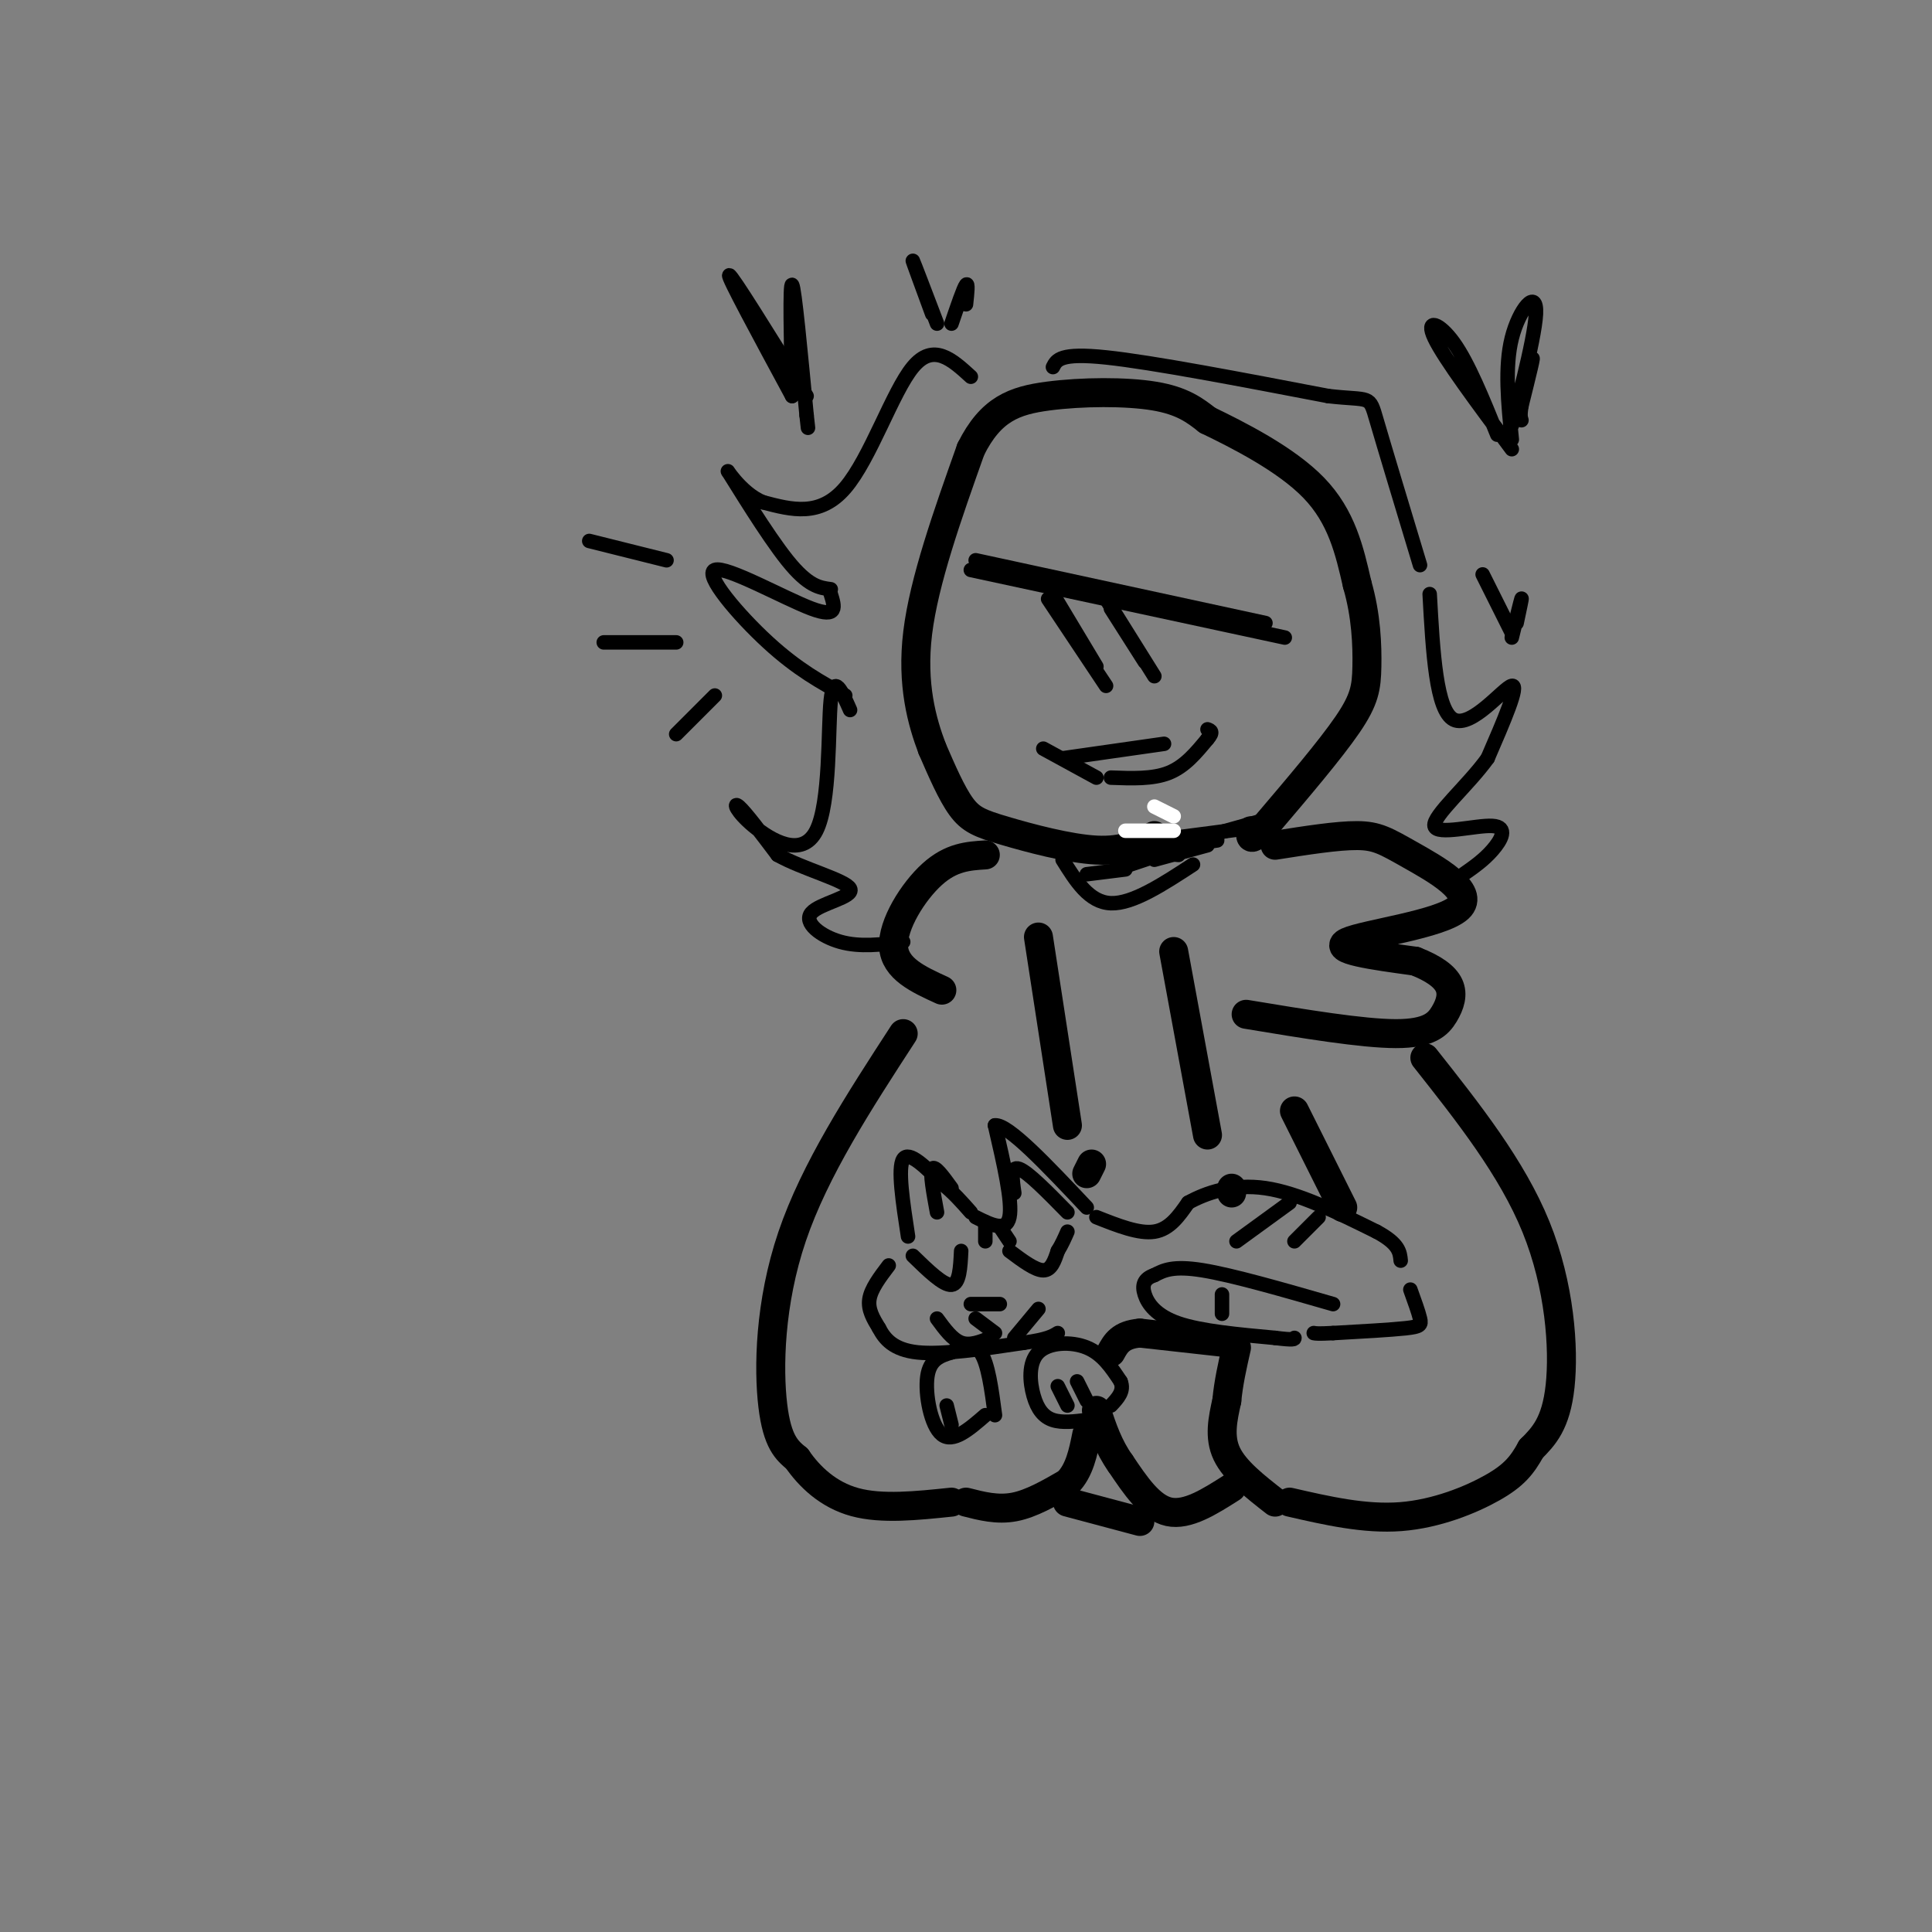 <svg viewBox='0 0 400 400' version='1.1' xmlns='http://www.w3.org/2000/svg' xmlns:xlink='http://www.w3.org/1999/xlink'><rect x="0" y="0" width="400" height="400" fill="#808080" stroke="none"/><g fill='none' stroke='#000000' stroke-width='6' stroke-linecap='round' stroke-linejoin='round'><path d='M239,173c-3.155,1.643 -6.310,3.286 -12,3c-5.690,-0.286 -13.917,-2.500 -19,-4c-5.083,-1.500 -7.024,-2.286 -9,-5c-1.976,-2.714 -3.988,-7.357 -6,-12'/><path d='M193,155c-2.089,-5.511 -4.311,-13.289 -3,-24c1.311,-10.711 6.156,-24.356 11,-38'/><path d='M201,93c4.143,-8.310 9.000,-10.083 16,-11c7.000,-0.917 16.143,-0.976 22,0c5.857,0.976 8.429,2.988 11,5'/><path d='M250,87c6.200,3.000 16.200,8.000 22,14c5.800,6.000 7.400,13.000 9,20'/><path d='M281,121c1.881,6.476 2.083,12.667 2,17c-0.083,4.333 -0.452,6.810 -4,12c-3.548,5.190 -10.274,13.095 -17,21'/><path d='M262,171c-3.333,3.667 -3.167,2.333 -3,1'/><path d='M264,175c6.448,-1.014 12.896,-2.029 17,-2c4.104,0.029 5.863,1.100 11,4c5.137,2.900 13.652,7.627 10,11c-3.652,3.373 -19.472,5.392 -23,7c-3.528,1.608 5.236,2.804 14,4'/><path d='M293,199c3.751,1.464 6.129,3.124 7,5c0.871,1.876 0.234,3.967 -1,6c-1.234,2.033 -3.067,4.010 -10,4c-6.933,-0.010 -18.967,-2.005 -31,-4'/><path d='M204,177c-3.533,0.222 -7.067,0.444 -11,4c-3.933,3.556 -8.267,10.444 -8,15c0.267,4.556 5.133,6.778 10,9'/><path d='M295,219c9.022,11.400 18.044,22.800 23,35c4.956,12.200 5.844,25.200 5,33c-0.844,7.800 -3.422,10.400 -6,13'/><path d='M317,300c-1.881,3.429 -3.583,5.500 -8,8c-4.417,2.500 -11.548,5.429 -19,6c-7.452,0.571 -15.226,-1.214 -23,-3'/><path d='M187,214c-9.156,14.089 -18.311,28.178 -23,42c-4.689,13.822 -4.911,27.378 -4,35c0.911,7.622 2.956,9.311 5,11'/><path d='M165,302c2.556,3.711 6.444,7.489 12,9c5.556,1.511 12.778,0.756 20,0'/><path d='M215,194c0.000,0.000 6.000,39.000 6,39'/><path d='M226,241c0.000,0.000 -1.000,2.000 -1,2'/><path d='M243,197c0.000,0.000 7.000,38.000 7,38'/><path d='M255,247c0.000,0.000 0.000,-1.000 0,-1'/></g>
<g fill='none' stroke='#000000' stroke-width='3' stroke-linecap='round' stroke-linejoin='round'><path d='M201,78c-3.889,-3.556 -7.778,-7.111 -12,-2c-4.222,5.111 -8.778,18.889 -14,25c-5.222,6.111 -11.111,4.556 -17,3'/><path d='M158,104c-4.821,-1.893 -8.375,-8.125 -7,-6c1.375,2.125 7.679,12.607 12,18c4.321,5.393 6.661,5.696 9,6'/><path d='M172,123c0.804,2.554 1.607,5.107 -4,3c-5.607,-2.107 -17.625,-8.875 -20,-8c-2.375,0.875 4.893,9.393 11,15c6.107,5.607 11.054,8.304 16,11'/><path d='M176,147c-1.708,-3.885 -3.416,-7.770 -4,-2c-0.584,5.770 -0.043,21.196 -3,27c-2.957,5.804 -9.411,1.986 -13,-1c-3.589,-2.986 -4.311,-5.139 -3,-4c1.311,1.139 4.656,5.569 8,10'/><path d='M161,177c5.174,2.925 14.108,5.238 15,7c0.892,1.762 -6.260,2.974 -8,5c-1.740,2.026 1.931,4.864 6,6c4.069,1.136 8.534,0.568 13,0'/><path d='M218,76c0.750,-1.500 1.500,-3.000 11,-2c9.500,1.000 27.750,4.500 46,8'/><path d='M275,82c8.978,1.022 8.422,-0.422 10,5c1.578,5.422 5.289,17.711 9,30'/><path d='M296,123c0.667,12.089 1.333,24.178 5,26c3.667,1.822 10.333,-6.622 12,-7c1.667,-0.378 -1.667,7.311 -5,15'/><path d='M308,157c-3.973,5.555 -11.405,11.943 -11,14c0.405,2.057 8.648,-0.215 12,0c3.352,0.215 1.815,2.919 0,5c-1.815,2.081 -3.907,3.541 -6,5'/><path d='M220,178c2.750,4.417 5.500,8.833 10,9c4.500,0.167 10.750,-3.917 17,-8'/><path d='M202,116c0.000,0.000 60.000,13.000 60,13'/><path d='M201,118c0.000,0.000 65.000,14.000 65,14'/><path d='M217,124c0.000,0.000 12.000,18.000 12,18'/><path d='M218,123c0.000,0.000 9.000,15.000 9,15'/><path d='M230,126c0.000,0.000 7.000,11.000 7,11'/><path d='M229,124c0.000,0.000 10.000,16.000 10,16'/><path d='M216,155c0.000,0.000 11.000,6.000 11,6'/><path d='M230,161c4.333,0.167 8.667,0.333 12,-1c3.333,-1.333 5.667,-4.167 8,-7'/><path d='M250,153c1.333,-1.500 0.667,-1.750 0,-2'/><path d='M220,157c0.000,0.000 21.000,-3.000 21,-3'/><path d='M313,93c-7.000,-9.400 -14.000,-18.800 -16,-23c-2.000,-4.200 1.000,-3.200 4,1c3.000,4.200 6.000,11.600 9,19'/><path d='M313,91c-0.753,-7.494 -1.506,-14.989 0,-21c1.506,-6.011 5.270,-10.539 5,-5c-0.270,5.539 -4.573,21.145 -5,23c-0.427,1.855 3.021,-10.041 4,-13c0.979,-2.959 -0.510,3.021 -2,9'/><path d='M315,84c-0.333,2.000 -0.167,2.500 0,3'/><path d='M167,82c-7.750,-12.500 -15.500,-25.000 -16,-25c-0.500,0.000 6.250,12.500 13,25'/><path d='M164,82c-0.250,-11.833 -0.500,-23.667 0,-23c0.500,0.667 1.750,13.833 3,27'/><path d='M167,86c0.500,4.500 0.250,2.250 0,0'/><path d='M194,67c-2.417,-6.333 -4.833,-12.667 -5,-13c-0.167,-0.333 1.917,5.333 4,11'/><path d='M197,67c1.250,-3.667 2.500,-7.333 3,-8c0.500,-0.667 0.250,1.667 0,4'/><path d='M313,131c-2.833,-5.667 -5.667,-11.333 -6,-12c-0.333,-0.667 1.833,3.667 4,8'/><path d='M313,132c0.917,-3.750 1.833,-7.500 2,-8c0.167,-0.500 -0.417,2.250 -1,5'/><path d='M234,176c0.000,0.000 10.000,1.000 10,1'/><path d='M239,178c0.000,0.000 11.000,-3.000 11,-3'/><path d='M261,170c0.000,0.000 -25.000,7.000 -25,7'/><path d='M252,174c0.000,0.000 -14.000,2.000 -14,2'/><path d='M239,174c0.000,0.000 23.000,-3.000 23,-3'/><path d='M243,176c0.000,0.000 -12.000,4.000 -12,4'/><path d='M233,180c0.000,0.000 -8.000,1.000 -8,1'/></g>
<g fill='none' stroke='#FFFFFF' stroke-width='3' stroke-linecap='round' stroke-linejoin='round'><path d='M233,172c0.000,0.000 10.000,0.000 10,0'/><path d='M239,167c0.000,0.000 4.000,2.000 4,2'/></g>
<g fill='none' stroke='#000000' stroke-width='3' stroke-linecap='round' stroke-linejoin='round'><path d='M188,256c-1.083,-7.083 -2.167,-14.167 -1,-16c1.167,-1.833 4.583,1.583 8,5'/><path d='M195,245c2.333,1.833 4.167,3.917 6,6'/><path d='M202,252c3.167,1.583 6.333,3.167 7,0c0.667,-3.167 -1.167,-11.083 -3,-19'/><path d='M206,233c2.667,-0.333 10.833,8.333 19,17'/><path d='M184,262c-1.833,2.417 -3.667,4.833 -4,7c-0.333,2.167 0.833,4.083 2,6'/><path d='M182,275c1.111,2.133 2.889,4.467 8,5c5.111,0.533 13.556,-0.733 22,-2'/><path d='M212,278c4.833,-0.667 5.917,-1.333 7,-2'/><path d='M189,260c3.167,3.083 6.333,6.167 8,6c1.667,-0.167 1.833,-3.583 2,-7'/><path d='M209,259c2.667,2.000 5.333,4.000 7,4c1.667,0.000 2.333,-2.000 3,-4'/><path d='M219,259c0.833,-1.333 1.417,-2.667 2,-4'/><path d='M201,270c0.000,0.000 6.000,0.000 6,0'/><path d='M202,273c0.000,0.000 4.000,3.000 4,3'/><path d='M210,277c0.000,0.000 5.000,-6.000 5,-6'/><path d='M205,277c-2.083,0.833 -4.167,1.667 -6,1c-1.833,-0.667 -3.417,-2.833 -5,-5'/><path d='M204,293c-3.356,2.911 -6.711,5.822 -9,4c-2.289,-1.822 -3.511,-8.378 -3,-12c0.511,-3.622 2.756,-4.311 5,-5'/><path d='M197,280c1.978,-1.356 4.422,-2.244 6,0c1.578,2.244 2.289,7.622 3,13'/><path d='M225,294c-2.544,0.313 -5.088,0.625 -7,0c-1.912,-0.625 -3.193,-2.188 -4,-5c-0.807,-2.812 -1.140,-6.872 1,-9c2.140,-2.128 6.754,-2.322 10,-1c3.246,1.322 5.123,4.161 7,7'/><path d='M232,286c0.833,2.000 -0.583,3.500 -2,5'/><path d='M227,252c4.417,1.750 8.833,3.500 12,3c3.167,-0.500 5.083,-3.250 7,-6'/><path d='M246,249c3.622,-2.000 9.178,-4.000 16,-3c6.822,1.000 14.911,5.000 23,9'/><path d='M285,255c4.667,2.500 4.833,4.250 5,6'/><path d='M292,267c0.844,2.333 1.689,4.667 2,6c0.311,1.333 0.089,1.667 -3,2c-3.089,0.333 -9.044,0.667 -15,1'/><path d='M276,276c-3.167,0.167 -3.583,0.083 -4,0'/><path d='M276,270c-10.417,-3.000 -20.833,-6.000 -27,-7c-6.167,-1.000 -8.083,0.000 -10,1'/><path d='M239,264c-2.179,0.738 -2.625,2.083 -2,4c0.625,1.917 2.321,4.405 7,6c4.679,1.595 12.339,2.298 20,3'/><path d='M264,277c4.000,0.500 4.000,0.250 4,0'/><path d='M219,287c0.000,0.000 2.000,4.000 2,4'/><path d='M223,286c0.000,0.000 2.000,4.000 2,4'/><path d='M196,291c0.000,0.000 1.000,4.000 1,4'/></g>
<g fill='none' stroke='#000000' stroke-width='6' stroke-linecap='round' stroke-linejoin='round'><path d='M264,311c-4.167,-3.250 -8.333,-6.500 -10,-10c-1.667,-3.500 -0.833,-7.250 0,-11'/><path d='M254,290c0.333,-3.667 1.167,-7.333 2,-11'/><path d='M254,278c0.000,0.000 -18.000,-2.000 -18,-2'/><path d='M236,276c-4.000,0.333 -5.000,2.167 -6,4'/><path d='M255,308c-4.583,2.917 -9.167,5.833 -13,5c-3.833,-0.833 -6.917,-5.417 -10,-10'/><path d='M232,303c-2.500,-3.500 -3.750,-7.250 -5,-11'/><path d='M200,311c3.250,0.833 6.500,1.667 10,1c3.500,-0.667 7.250,-2.833 11,-5'/><path d='M221,307c2.500,-2.500 3.250,-6.250 4,-10'/><path d='M221,311c0.000,0.000 15.000,4.000 15,4'/><path d='M278,250c0.000,0.000 -10.000,-20.000 -10,-20'/></g>
<g fill='none' stroke='#000000' stroke-width='3' stroke-linecap='round' stroke-linejoin='round'><path d='M267,249c0.000,0.000 -11.000,8.000 -11,8'/><path d='M273,252c0.000,0.000 -5.000,5.000 -5,5'/><path d='M253,268c0.000,0.000 0.000,4.000 0,4'/><path d='M204,253c0.000,0.000 0.000,4.000 0,4'/><path d='M207,254c0.000,0.000 2.000,3.000 2,3'/><path d='M221,251c-4.083,-4.167 -8.167,-8.333 -10,-9c-1.833,-0.667 -1.417,2.167 -1,5'/><path d='M194,251c-0.750,-4.083 -1.500,-8.167 -1,-9c0.500,-0.833 2.250,1.583 4,4'/><path d='M138,116c0.000,0.000 -16.000,-4.000 -16,-4'/><path d='M140,133c0.000,0.000 -15.000,0.000 -15,0'/><path d='M148,144c0.000,0.000 -8.000,8.000 -8,8'/></g>
</svg>